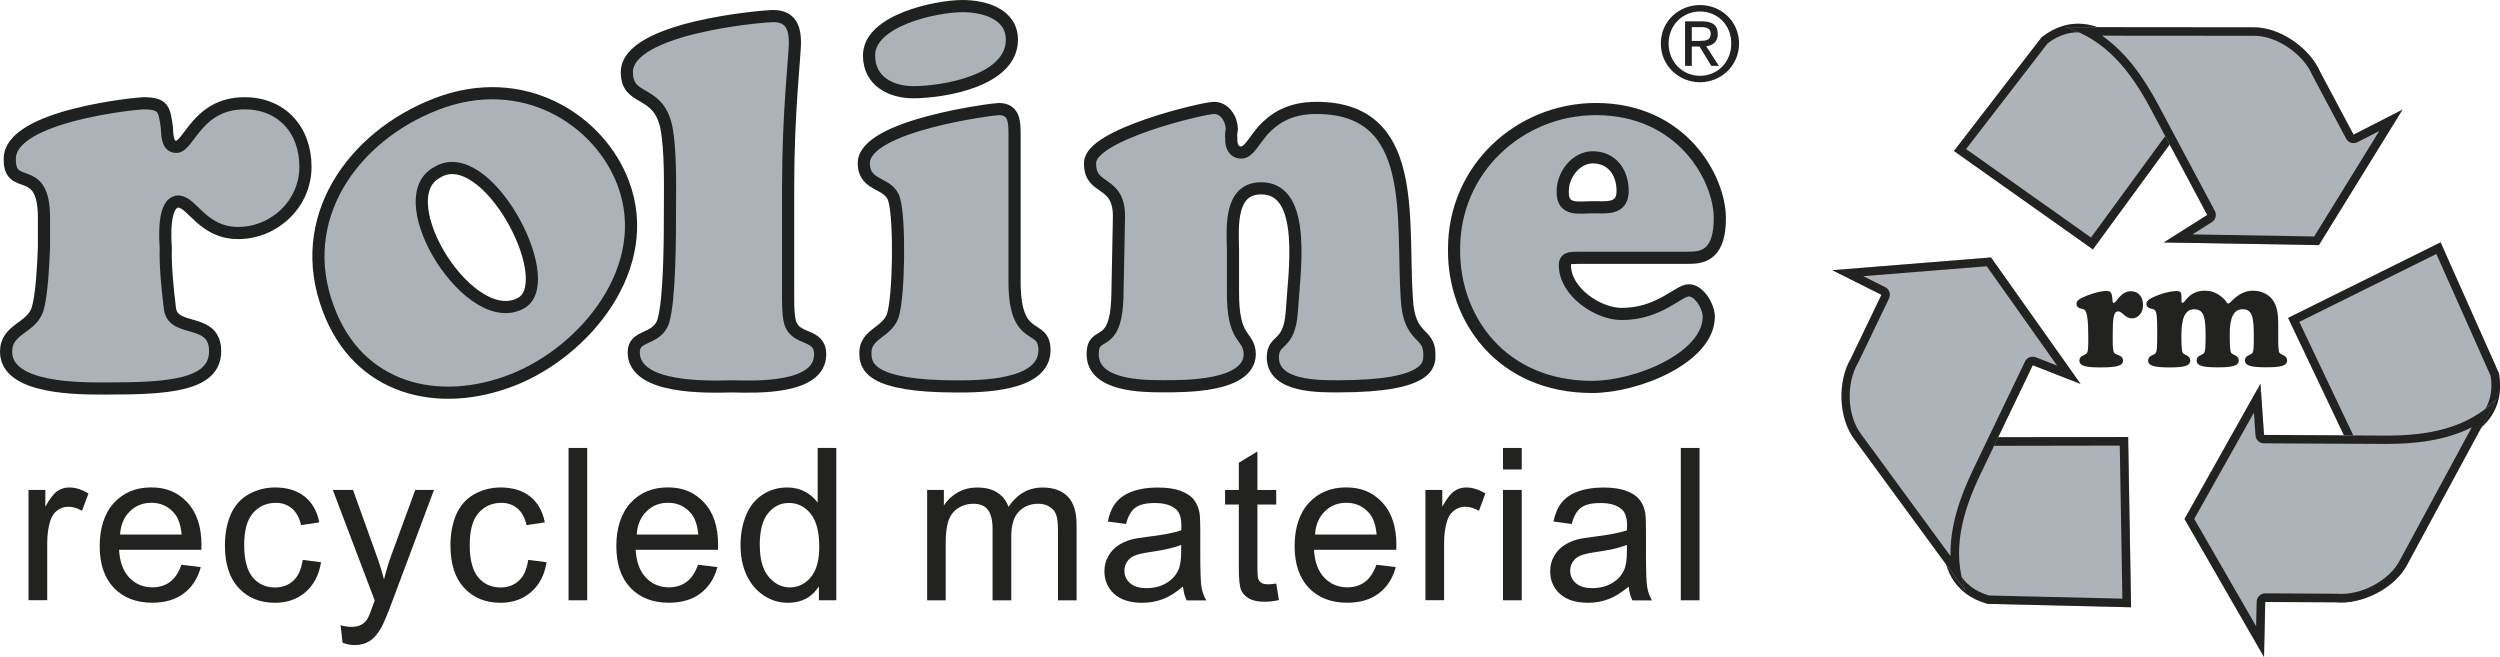 <?xml version="1.0" encoding="UTF-8"?>
<svg id="Ebene_2" data-name="Ebene 2" xmlns="http://www.w3.org/2000/svg" viewBox="0 0 411.26 108.06">
  <defs>
    <style>
      .cls-1, .cls-2, .cls-3 {
        fill-rule: evenodd;
      }

      .cls-1, .cls-4 {
        fill: #222221;
      }

      .cls-2, .cls-5 {
        fill: #acb2b7;
        stroke: #1f2121;
        stroke-linejoin: round;
        stroke-width: 2px;
      }

      .cls-3 {
        fill: #adb3b8;
      }
    </style>
  </defs>
  <g id="Ebene_1-2" data-name="Ebene 1">
    <g>
      <path class="cls-4" d="M4.69,98.75v-18.15h2.77v2.75c.71-1.29,1.36-2.14,1.96-2.55.6-.41,1.26-.61,1.97-.61,1.04,0,2.09.33,3.16.99l-1.06,2.85c-.75-.44-1.5-.67-2.26-.67-.67,0-1.28.2-1.81.61-.53.4-.92.97-1.14,1.68-.34,1.09-.51,2.29-.51,3.59v9.5h-3.08Z"/>
      <path class="cls-4" d="M29.85,92.9l3.18.39c-.5,1.86-1.43,3.3-2.79,4.32-1.35,1.03-3.09,1.54-5.19,1.54-2.65,0-4.76-.82-6.32-2.45-1.56-1.63-2.33-3.93-2.33-6.88s.79-5.42,2.36-7.11c1.57-1.69,3.61-2.53,6.12-2.53s4.41.83,5.95,2.48c1.54,1.65,2.31,3.98,2.31,6.97,0,.18,0,.46-.02.82h-13.53c.11,1.99.68,3.52,1.69,4.58,1.01,1.06,2.28,1.59,3.79,1.59,1.13,0,2.09-.3,2.89-.89.8-.59,1.43-1.54,1.9-2.84h0ZM19.75,87.93h10.13c-.14-1.53-.52-2.67-1.16-3.44-.98-1.18-2.25-1.78-3.81-1.78-1.41,0-2.6.47-3.56,1.42-.96.95-1.49,2.21-1.6,3.79h0Z"/>
      <path class="cls-4" d="M49.79,92.1l3.02.39c-.33,2.08-1.18,3.72-2.54,4.9-1.36,1.18-3.03,1.77-5.02,1.77-2.48,0-4.48-.81-5.99-2.44-1.51-1.62-2.26-3.95-2.26-6.98,0-1.96.33-3.67.97-5.14.65-1.47,1.64-2.57,2.97-3.31,1.33-.73,2.77-1.1,4.33-1.1,1.97,0,3.58.5,4.84,1.49,1.25,1,2.06,2.41,2.41,4.25l-2.99.46c-.29-1.22-.79-2.14-1.51-2.75-.72-.61-1.6-.92-2.62-.92-1.55,0-2.81.56-3.78,1.67-.97,1.11-1.45,2.87-1.45,5.27s.47,4.21,1.4,5.32c.93,1.1,2.15,1.66,3.66,1.66,1.21,0,2.22-.37,3.02-1.11.81-.74,1.32-1.88,1.54-3.42h0Z"/>
      <path class="cls-4" d="M56.36,105.74l-.34-2.89c.67.18,1.26.27,1.76.27.68,0,1.23-.11,1.64-.34.41-.23.75-.55,1.01-.96.19-.31.51-1.07.94-2.29.06-.17.15-.42.27-.75l-6.89-18.18h3.32l3.78,10.51c.49,1.33.93,2.73,1.32,4.2.35-1.41.77-2.79,1.26-4.13l3.88-10.58h3.08l-6.91,18.46c-.74,1.99-1.32,3.37-1.73,4.12-.55,1.01-1.17,1.76-1.88,2.23-.71.47-1.55.71-2.53.71-.59,0-1.25-.12-1.98-.38h0Z"/>
      <path class="cls-4" d="M86.89,92.1l3.02.39c-.33,2.08-1.18,3.72-2.54,4.9-1.36,1.18-3.03,1.77-5.02,1.77-2.48,0-4.48-.81-5.99-2.44-1.51-1.62-2.26-3.95-2.26-6.98,0-1.96.32-3.67.97-5.14.65-1.47,1.64-2.57,2.97-3.31,1.33-.73,2.77-1.1,4.33-1.1,1.97,0,3.58.5,4.84,1.49,1.25,1,2.06,2.41,2.41,4.25l-2.99.46c-.28-1.22-.79-2.14-1.51-2.75-.72-.61-1.6-.92-2.62-.92-1.55,0-2.81.56-3.78,1.67-.97,1.11-1.45,2.87-1.45,5.27s.47,4.21,1.4,5.32c.93,1.1,2.15,1.66,3.66,1.66,1.21,0,2.22-.37,3.02-1.11.81-.74,1.32-1.88,1.54-3.42h0Z"/>
      <polygon class="cls-4" points="93.53 98.75 93.53 73.69 96.6 73.69 96.6 98.75 93.53 98.75 93.53 98.75"/>
      <path class="cls-4" d="M114.84,92.9l3.18.39c-.5,1.86-1.43,3.3-2.79,4.32-1.36,1.03-3.09,1.54-5.2,1.54-2.65,0-4.76-.82-6.31-2.45-1.56-1.63-2.33-3.93-2.33-6.88s.79-5.42,2.36-7.11c1.57-1.69,3.61-2.53,6.12-2.53s4.41.83,5.95,2.48c1.54,1.65,2.31,3.98,2.31,6.97,0,.18,0,.46-.02.82h-13.54c.11,1.99.68,3.52,1.69,4.58,1.01,1.06,2.28,1.59,3.79,1.59,1.13,0,2.09-.3,2.89-.89.8-.59,1.43-1.54,1.9-2.84h0ZM104.74,87.93h10.13c-.14-1.53-.52-2.67-1.16-3.44-.98-1.18-2.25-1.78-3.81-1.78-1.41,0-2.6.47-3.56,1.42-.96.95-1.49,2.21-1.6,3.79h0Z"/>
      <path class="cls-4" d="M134.71,98.75v-2.29c-1.15,1.8-2.84,2.7-5.08,2.7-1.45,0-2.78-.4-3.99-1.2-1.21-.8-2.15-1.91-2.82-3.34-.67-1.43-1-3.07-1-4.93s.3-3.45.91-4.93c.6-1.48,1.51-2.61,2.72-3.39,1.21-.79,2.56-1.18,4.05-1.18,1.09,0,2.07.23,2.92.69.86.46,1.55,1.06,2.09,1.8v-8.99h3.06v25.05h-2.85ZM124.99,89.69c0,2.32.49,4.06,1.47,5.21.98,1.15,2.14,1.73,3.47,1.73s2.49-.55,3.43-1.65c.94-1.1,1.41-2.78,1.41-5.03,0-2.48-.48-4.31-1.44-5.47-.96-1.16-2.14-1.74-3.54-1.74s-2.51.56-3.43,1.68c-.92,1.12-1.38,2.88-1.38,5.28h0Z"/>
      <path class="cls-4" d="M152.52,98.75v-18.15h2.75v2.55c.57-.89,1.33-1.6,2.27-2.14.94-.54,2.02-.81,3.23-.81,1.34,0,2.45.28,3.31.84.86.56,1.47,1.34,1.82,2.34,1.43-2.12,3.3-3.18,5.6-3.18,1.8,0,3.18.5,4.15,1.49.97,1,1.45,2.53,1.45,4.61v12.46h-3.06v-11.43c0-1.23-.1-2.12-.3-2.66-.2-.54-.56-.98-1.09-1.31-.52-.33-1.14-.49-1.85-.49-1.28,0-2.34.42-3.18,1.27-.84.85-1.26,2.21-1.26,4.08v10.54h-3.08v-11.79c0-1.37-.25-2.39-.75-3.08-.5-.68-1.32-1.02-2.46-1.02-.87,0-1.67.23-2.4.68-.74.46-1.27,1.12-1.6,2-.33.88-.5,2.14-.5,3.79v9.42h-3.08Z"/>
      <path class="cls-4" d="M194.57,96.51c-1.14.97-2.24,1.65-3.29,2.05-1.05.4-2.19.6-3.39.6-1.99,0-3.53-.49-4.6-1.46-1.07-.97-1.61-2.22-1.61-3.73,0-.89.2-1.7.61-2.43.4-.73.93-1.32,1.59-1.77.65-.44,1.39-.78,2.21-1.01.6-.16,1.52-.31,2.74-.46,2.48-.3,4.31-.65,5.49-1.06.01-.42.02-.69.02-.8,0-1.25-.29-2.14-.87-2.65-.79-.7-1.95-1.04-3.5-1.04-1.45,0-2.51.25-3.2.76-.69.51-1.2,1.4-1.53,2.69l-3.01-.41c.27-1.29.72-2.33,1.35-3.12.63-.79,1.53-1.4,2.72-1.83,1.18-.43,2.56-.64,4.12-.64s2.81.18,3.78.55c.97.36,1.68.82,2.14,1.38.46.55.77,1.25.96,2.09.1.52.15,1.47.15,2.84v4.1c0,2.86.07,4.67.2,5.43.13.76.39,1.48.78,2.18h-3.21c-.32-.64-.52-1.38-.61-2.24h0ZM194.31,89.64c-1.12.46-2.79.84-5.02,1.16-1.26.18-2.16.39-2.68.62-.52.23-.93.56-1.21,1-.28.44-.43.92-.43,1.46,0,.82.31,1.5.93,2.05.62.55,1.53.82,2.72.82s2.24-.26,3.16-.78c.92-.52,1.6-1.23,2.03-2.13.33-.69.5-1.72.5-3.08v-1.13h0Z"/>
      <path class="cls-4" d="M209.95,96l.44,2.72c-.87.18-1.64.27-2.32.27-1.12,0-1.98-.18-2.6-.53-.62-.35-1.05-.82-1.3-1.39-.25-.58-.38-1.79-.38-3.63v-10.44h-2.26v-2.39h2.26v-4.49l3.06-1.85v6.34h3.09v2.39h-3.09v10.61c0,.88.05,1.44.16,1.69.11.25.28.45.53.6.24.15.6.22,1.05.22.34,0,.79-.04,1.35-.12h0Z"/>
      <path class="cls-4" d="M226.43,92.9l3.18.39c-.5,1.86-1.43,3.3-2.79,4.32-1.36,1.03-3.09,1.54-5.2,1.54-2.65,0-4.76-.82-6.32-2.45-1.55-1.63-2.33-3.93-2.33-6.88s.79-5.42,2.36-7.11c1.57-1.69,3.61-2.53,6.12-2.53s4.41.83,5.95,2.48c1.54,1.65,2.31,3.98,2.31,6.97,0,.18,0,.46-.02.82h-13.53c.11,1.99.68,3.52,1.69,4.58,1.01,1.06,2.28,1.59,3.79,1.59,1.13,0,2.09-.3,2.89-.89.8-.59,1.43-1.54,1.9-2.84h0ZM216.33,87.93h10.13c-.14-1.53-.52-2.67-1.16-3.44-.98-1.18-2.25-1.78-3.81-1.78-1.41,0-2.6.47-3.56,1.42-.96.95-1.5,2.21-1.6,3.79h0Z"/>
      <path class="cls-4" d="M234.49,98.75v-18.15h2.77v2.75c.71-1.29,1.36-2.14,1.96-2.55.6-.41,1.26-.61,1.97-.61,1.04,0,2.09.33,3.16.99l-1.06,2.85c-.75-.44-1.5-.67-2.26-.67-.67,0-1.28.2-1.81.61-.54.4-.92.97-1.15,1.68-.34,1.09-.51,2.29-.51,3.59v9.5h-3.08Z"/>
      <path class="cls-4" d="M247.25,77.23v-3.54h3.08v3.54h-3.08ZM247.25,98.75v-18.15h3.08v18.15h-3.08Z"/>
      <path class="cls-4" d="M267.9,96.51c-1.14.97-2.24,1.65-3.29,2.05-1.05.4-2.18.6-3.39.6-1.99,0-3.53-.49-4.6-1.46s-1.61-2.22-1.61-3.73c0-.89.2-1.7.61-2.43.4-.73.93-1.32,1.59-1.77.65-.44,1.39-.78,2.21-1.01.6-.16,1.52-.31,2.73-.46,2.48-.3,4.31-.65,5.49-1.06.01-.42.02-.69.02-.8,0-1.25-.29-2.14-.87-2.65-.79-.7-1.95-1.04-3.5-1.04-1.45,0-2.51.25-3.2.76-.69.51-1.2,1.4-1.53,2.69l-3.01-.41c.27-1.29.72-2.33,1.35-3.12.63-.79,1.53-1.4,2.72-1.83,1.19-.43,2.56-.64,4.12-.64s2.81.18,3.78.55c.97.36,1.68.82,2.14,1.38.46.55.78,1.25.96,2.09.1.52.15,1.47.15,2.84v4.1c0,2.86.07,4.67.2,5.43.13.76.39,1.48.78,2.18h-3.21c-.32-.64-.52-1.38-.62-2.24h0ZM267.64,89.64c-1.12.46-2.79.84-5.02,1.16-1.26.18-2.16.39-2.68.62-.52.23-.93.56-1.21,1-.28.44-.43.92-.43,1.46,0,.82.31,1.5.93,2.05.62.55,1.53.82,2.72.82s2.24-.26,3.16-.78c.92-.52,1.6-1.23,2.03-2.13.33-.69.49-1.72.49-3.08v-1.13h0Z"/>
      <polygon class="cls-4" points="276.5 98.75 276.5 73.69 279.58 73.69 279.58 98.75 276.5 98.75 276.5 98.75"/>
      <path class="cls-2" d="M277.74,42.39c2.68.09,5.18-.78,5.18-6.48,0-6.57-6.22-17.97-20.39-17.97-12.44,0-23.41,9.76-23.33,23.16-.09,11.23,7.69,22.55,22.72,22.55,7.43,0,19.18-4.84,19.18-11.57,0-1.64-1.56-4.32-3.28-4.32s-4.84,3.89-11.06,3.89c-3.89,0-9.33-3.63-9.33-8.03,0-1.47,1.38-1.12,2.25-1.21h18.06ZM262.01,34.09c-2.16,0-5.01.69-4.93-2.51-.09-2.77,2.16-5.7,4.93-5.7,3.11,0,4.92,2.42,4.92,5.53s-2.68,2.68-4.92,2.68h0Z"/>
      <path class="cls-2" d="M84.29,62.52c12.1-4.75,23.42-18.66,18.23-32.4-3.89-10.37-16.5-18.58-30.85-12.96-13.57,5.27-23.33,18.75-17.63,33.7,4.92,13.22,18.06,16.42,30.24,11.66h0ZM85.93,49.73c5.88-3.97-6.05-26.44-14.08-21.34-8.12,4.41,5.7,26.52,14.08,21.34h0Z"/>
      <path class="cls-2" d="M7.22,40.92c-.09,2.59-.35,7.69-1.04,9.94-1.04,3.2-5.18,3.2-5.18,7,0,6.22,12.27,6.05,16.5,6.05,9.94,0,17.89-.43,17.89-6.13s-6.91-2.94-7.43-7c-.43-3.37-.78-7.17-.69-9.94-.09-1.55-.52-7.6,2.07-7.69,2.33.09,3.97,5.18,9.85,5.18s11.06-4.75,11.06-10.89-3.98-10.45-10.02-10.45c-7.78,0-9.16,7.17-11.23,7.17-1.55,0-1.47-2.07-1.55-3.2-.43-3.03-.52-3.97-3.89-3.97-.86,0-22.03,1.99-21.95,9.16-.09,5.53,5.53.52,5.62,9.42v5.36h0Z"/>
      <path class="cls-5" d="M129.65,30.72c0-12.27,1.12-21.68,1.12-23.67,0-2.51-.69-4.41-3.63-4.41-1.3,0-24.02,1.81-24.02,9.24,0,4.92,5.1,2.68,6.48,8.99.78,3.89.61,10.28.61,13.57,0,4.23,0,14.95-1.12,18.49-1.12,3.11-4.84,2.07-4.84,5.01,0,6.14,12.27,5.7,16.24,5.62,3.71.08,14.43.52,14.43-5.27,0-3.54-3.97-2.16-4.92-5.18-.43-1.38-.35-4.23-.35-5.79v-16.6h0Z"/>
      <path class="cls-5" d="M166.89,21.82c0-1.81-.09-3.88-2.59-3.88-.86,0-22.2,2.68-22.2,8.9,0,3.98,4.23,3.02,5.01,6.05.95,3.28.78,15.99-.26,19.1-1.04,2.76-4.49,2.94-4.49,6.05,0,2.16.6,5.53,15.03,5.53,3.8,0,14.43,0,14.43-5.96,0-4.67-4.92-.86-4.92-11.23v-24.55h0Z"/>
      <path class="cls-5" d="M166.46,6.54c0-4.41-4.84-5.54-8.12-5.54-4.32,0-15.38,2.33-15.38,8.12,0,4.32,3.72,6.05,7.26,6.05,4.84,0,16.24-1.81,16.24-8.64h0Z"/>
      <path class="cls-5" d="M202.83,41.09c-.09-3.97-.52-10.11,4.66-10.11,7.69,0,5.36,14.17,5.01,20.39-.43,5.79-3.11,4.23-3.11,7.43,0,4.92,7.78,4.75,10.8,4.75,15.29,0,14.95-3.72,14.95-5.27,0-3.8-3.37-2.25-3.72-9.25-.87-13.31,1.99-31.28-14.86-31.28-4.67,0-7.08,1.9-8.73,3.63-1.64,1.9-2.42,3.71-3.63,3.71-1.29,0-1.73-1.21-1.64-2.33-.09-.52,0-1.04.09-1.56-.09-1.73-1.21-3.45-2.94-3.45s-20.48,4.41-20.39,9.07c-.09,4.75,4.92,2.59,4.75,9.07l-.26,13.22c-.35,8.73-4.06,4.93-4.06,9.16,0,5.27,8.3,5.27,11.58,5.27s14.17.17,14.26-5.27c-.09-3.37-2.85-1.9-2.76-10.46v-6.74h0Z"/>
      <path class="cls-4" d="M279.64,6.72c.94,0,1.78-.07,1.78-1.19,0-.91-.82-1.07-1.6-1.07h-1.51v2.27h1.33ZM278.31,10.84h-1.11V3.51h2.79c1.73,0,2.59.64,2.59,2.08,0,1.31-.82,1.88-1.9,2.02l2.08,3.23h-1.24l-1.93-3.18h-1.28v3.18h0ZM279.66,12.47c2.87,0,5.14-2.25,5.14-5.31s-2.27-5.27-5.14-5.27-5.17,2.27-5.17,5.27,2.27,5.31,5.17,5.31h0ZM273.21,7.16c0-3.65,2.96-6.33,6.45-6.33s6.42,2.69,6.42,6.33-2.96,6.37-6.42,6.37-6.45-2.69-6.45-6.37h0Z"/>
      <path class="cls-4" d="M343.53,55.44c0,1.61,0,2.5-.31,2.74-.41.31-1.15.36-1.15,1.13,0,.94,1.13,1.13,3.48,1.13,2.54,0,3.7-.22,3.7-1.13s-1.13-.86-1.44-1.25c-.26-.31-.26-1.22-.26-2.81,0-2.74.1-4.03.91-4.03.67,0,1.1,1.15,2.26,1.15,1.03,0,1.82-.91,1.82-2.18,0-1.39-.79-2.28-1.97-2.28-.89,0-1.54.45-2.21,1.3-.29.36-.43.62-.67.62-.26,0-.1-.55-.29-1.32-.1-.46-.36-.65-.84-.65-.77,0-2.3.31-4.01,1.1-.65.29-.96.62-.96,1.01,0,.89,1.01.74,1.34,1.01.43.34.6,1.82.6,4.46h0Z"/>
      <path class="cls-4" d="M358.86,48.74c0-.65-.17-.86-.82-.86-.82,0-2.3.29-3.98,1.08-.65.29-.96.62-.96,1.01,0,.89,1.01.74,1.34,1.01.41.31.43,1.54.43,3.84,0,2.02,0,3.1-.34,3.36-.41.31-1.15.36-1.15,1.13,0,.91,1.13,1.13,3.48,1.13,2.35,0,3.45-.21,3.45-1.13,0-.84-.96-.89-1.22-1.25-.19-.26-.24-1.2-.24-2.88,0-2.88.62-4.3,2.11-4.3,1.7,0,1.87,1.49,1.87,4.63,0,1.56-.05,2.42-.34,2.66-.41.31-1.13.36-1.13,1.13,0,.91,1.1,1.13,3.45,1.13,2.35,0,3.48-.22,3.48-1.13,0-.84-.98-.89-1.25-1.25-.19-.29-.24-1.3-.24-3.12,0-2.71.67-4.06,2.11-4.06,1.7,0,1.85,1.49,1.85,4.63,0,1.56-.02,2.42-.31,2.66-.41.31-1.15.36-1.15,1.13,0,.91,1.13,1.13,3.48,1.13,2.35,0,3.45-.21,3.46-1.13,0-.84-.98-.89-1.25-1.25-.19-.26-.22-1.13-.21-2.59v-1.85c0-1.94-.17-3.36-1.01-4.39-.69-.86-1.87-1.39-3.14-1.39-1.25,0-2.3.53-3.38,1.56-.34.31-.5.55-.72.55s-.38-.53-.93-.98c-.91-.77-1.8-1.13-2.9-1.13-1.08,0-2.02.36-2.74,1.08-.48.48-.67.91-.96.91-.1,0-.14-.12-.14-.34v-.74h0Z"/>
      <path class="cls-3" d="M344.29,41.02l-22.85-16.18,14.42-18.7c9.22-7.18,18.83,4.25,22.9,15.12l-14.46,19.77h0Z"/>
      <path class="cls-1" d="M343.14,40.21l-21.71-15.37,14.42-18.7c9.22-7.18,18.83,4.25,22.9,15.12l-14.46,19.77-1.14-.81s0-.01.01-.02l.04-.05s-.03.04-.05.06h0ZM344.29,41.02h0s0,0,0,0h0ZM343.97,39.08c2.99-4.09,13.2-18.04,13.2-18.04-1.97-4.98-5.1-10-8.82-13.04-3.49-2.85-7.53-3.87-11.5-.88l-13.42,17.4,20.54,14.55h0Z"/>
      <path class="cls-3" d="M355.95,39.88l25.51.43,13.76-22.29-8.06,4.12-5.49-10.31c-1.69-3.94-6.69-7.47-11.16-7.34l-30.78-.03c6.55,2.01,10.64,7.02,14.08,13.48l9.28,17.41-7.14,4.52h0Z"/>
      <path class="cls-1" d="M355.96,39.88h0s0,0,0,0h0ZM355.96,39.88l7.14-4.52-9.28-17.41c-3.44-6.46-7.52-11.47-14.08-13.48l30.78.03c4.46-.14,9.47,3.4,11.16,7.34l5.49,10.31,8.06-4.12-13.76,22.29-25.51-.43h0ZM360.66,38.56l20.03.34,10.71-17.35-3.59,1.84c-.68.35-1.51.09-1.87-.59l-5.49-10.31s-.04-.07-.05-.11c-1.49-3.47-5.89-6.61-9.83-6.49-.01,0-.03,0-.04,0l-24.73-.02c3.85,2.69,6.74,6.67,9.27,11.42l9.28,17.41c.35.65.13,1.45-.49,1.84l-3.18,2.01h0Z"/>
      <path class="cls-3" d="M350.09,71.9l.48,28-23.61-.56c-11.25-3.18-7.72-17.69-1.36-27.41l24.49-.04h0Z"/>
      <path class="cls-1" d="M350.09,71.9l.02,1.32s-.02.06-.02.07l.02-.02.46,26.63-23.61-.56c-11.25-3.18-7.72-17.69-1.36-27.41l24.49-.04h0ZM350.09,71.9h0,0ZM348.71,73.3c-5.07,0-22.35.04-22.35.04-2.85,4.54-5.04,10.03-5.29,14.83-.23,4.51,1.34,8.36,6.1,9.79l21.97.52-.43-25.17h0Z"/>
      <path class="cls-3" d="M342.26,63.17l-14.75-20.82-26.11,2.1,8.09,4.05-5.06,10.53c-2.18,3.69-2.06,9.82.69,13.34l18.19,24.83c-2.26-6.47-.64-12.73,2.53-19.33l8.54-17.79,7.87,3.08h0Z"/>
      <path class="cls-1" d="M342.26,63.16l-7.86-3.08-8.54,17.79c-3.17,6.6-4.79,12.85-2.53,19.33l-18.19-24.83c-2.75-3.52-2.87-9.65-.69-13.34l5.06-10.53-8.09-4.05,26.11-2.1,14.75,20.82h0ZM342.26,63.16h0s0,0,0,0h0ZM338.41,60.15l-11.58-16.35-20.32,1.63,3.61,1.81c.68.34.97,1.17.63,1.86l-5.06,10.53s-.04.07-.06.11c-1.92,3.25-1.84,8.66.59,11.76,0,.01.02.02.03.04l14.62,19.95c-.11-4.7,1.39-9.38,3.71-14.23l8.54-17.79c.32-.66,1.09-.96,1.77-.7l3.5,1.37h0Z"/>
      <path class="cls-3" d="M376.38,52.3l25.1-12.43,9.61,21.57c1.94,11.53-12.68,14.55-24.18,12.97l-10.52-22.12h0Z"/>
      <path class="cls-1" d="M376.39,52.3h0s0,0,0,0h0ZM376.39,52.3l25.1-12.43,9.61,21.57c1.94,11.53-12.68,14.55-24.18,12.97l-10.52-22.12h0ZM378.24,52.94c2.18,4.58,9.6,20.18,9.6,20.18,5.32.63,11.22.26,15.66-1.57,4.17-1.72,6.98-4.79,6.23-9.7l-8.94-20.07-22.55,11.17h0Z"/>
      <path class="cls-3" d="M371.85,63.11l-12.5,22.25,13.08,22.7.2-9.05,11.68.06c4.27.39,9.76-2.34,11.75-6.34l14.64-27.08c-4.88,4.81-11.23,6.03-18.54,5.99l-19.73-.11-.58-8.43h0Z"/>
      <path class="cls-1" d="M371.45,63.83l.37.62c-.06-.11-.2-.37-.33-.68l.37-.65.07,1.03c-.04.2-.06.34-.07.36l.09-.09.49,7.13,19.73.11c7.32.04,13.66-1.18,18.54-5.99l-14.64,27.08c-2,4-7.49,6.72-11.75,6.34l-11.68-.06-.2,9.05-13.08-22.7,12.09-21.53h0ZM371.85,63.12h0s0,0,0,0h0ZM370.77,67.89c-3.51,6.25-9.81,17.47-9.81,17.47l10.18,17.66.09-4.04c.02-.76.64-1.37,1.41-1.37l11.68.06s.08,0,.12,0c3.76.34,8.61-2.05,10.38-5.57,0-.01.01-.03.02-.04l11.77-21.76c-4.2,2.11-9.07,2.76-14.45,2.73l-19.73-.1c-.73,0-1.34-.57-1.39-1.3l-.26-3.75h0Z"/>
    </g>
  </g>
</svg>